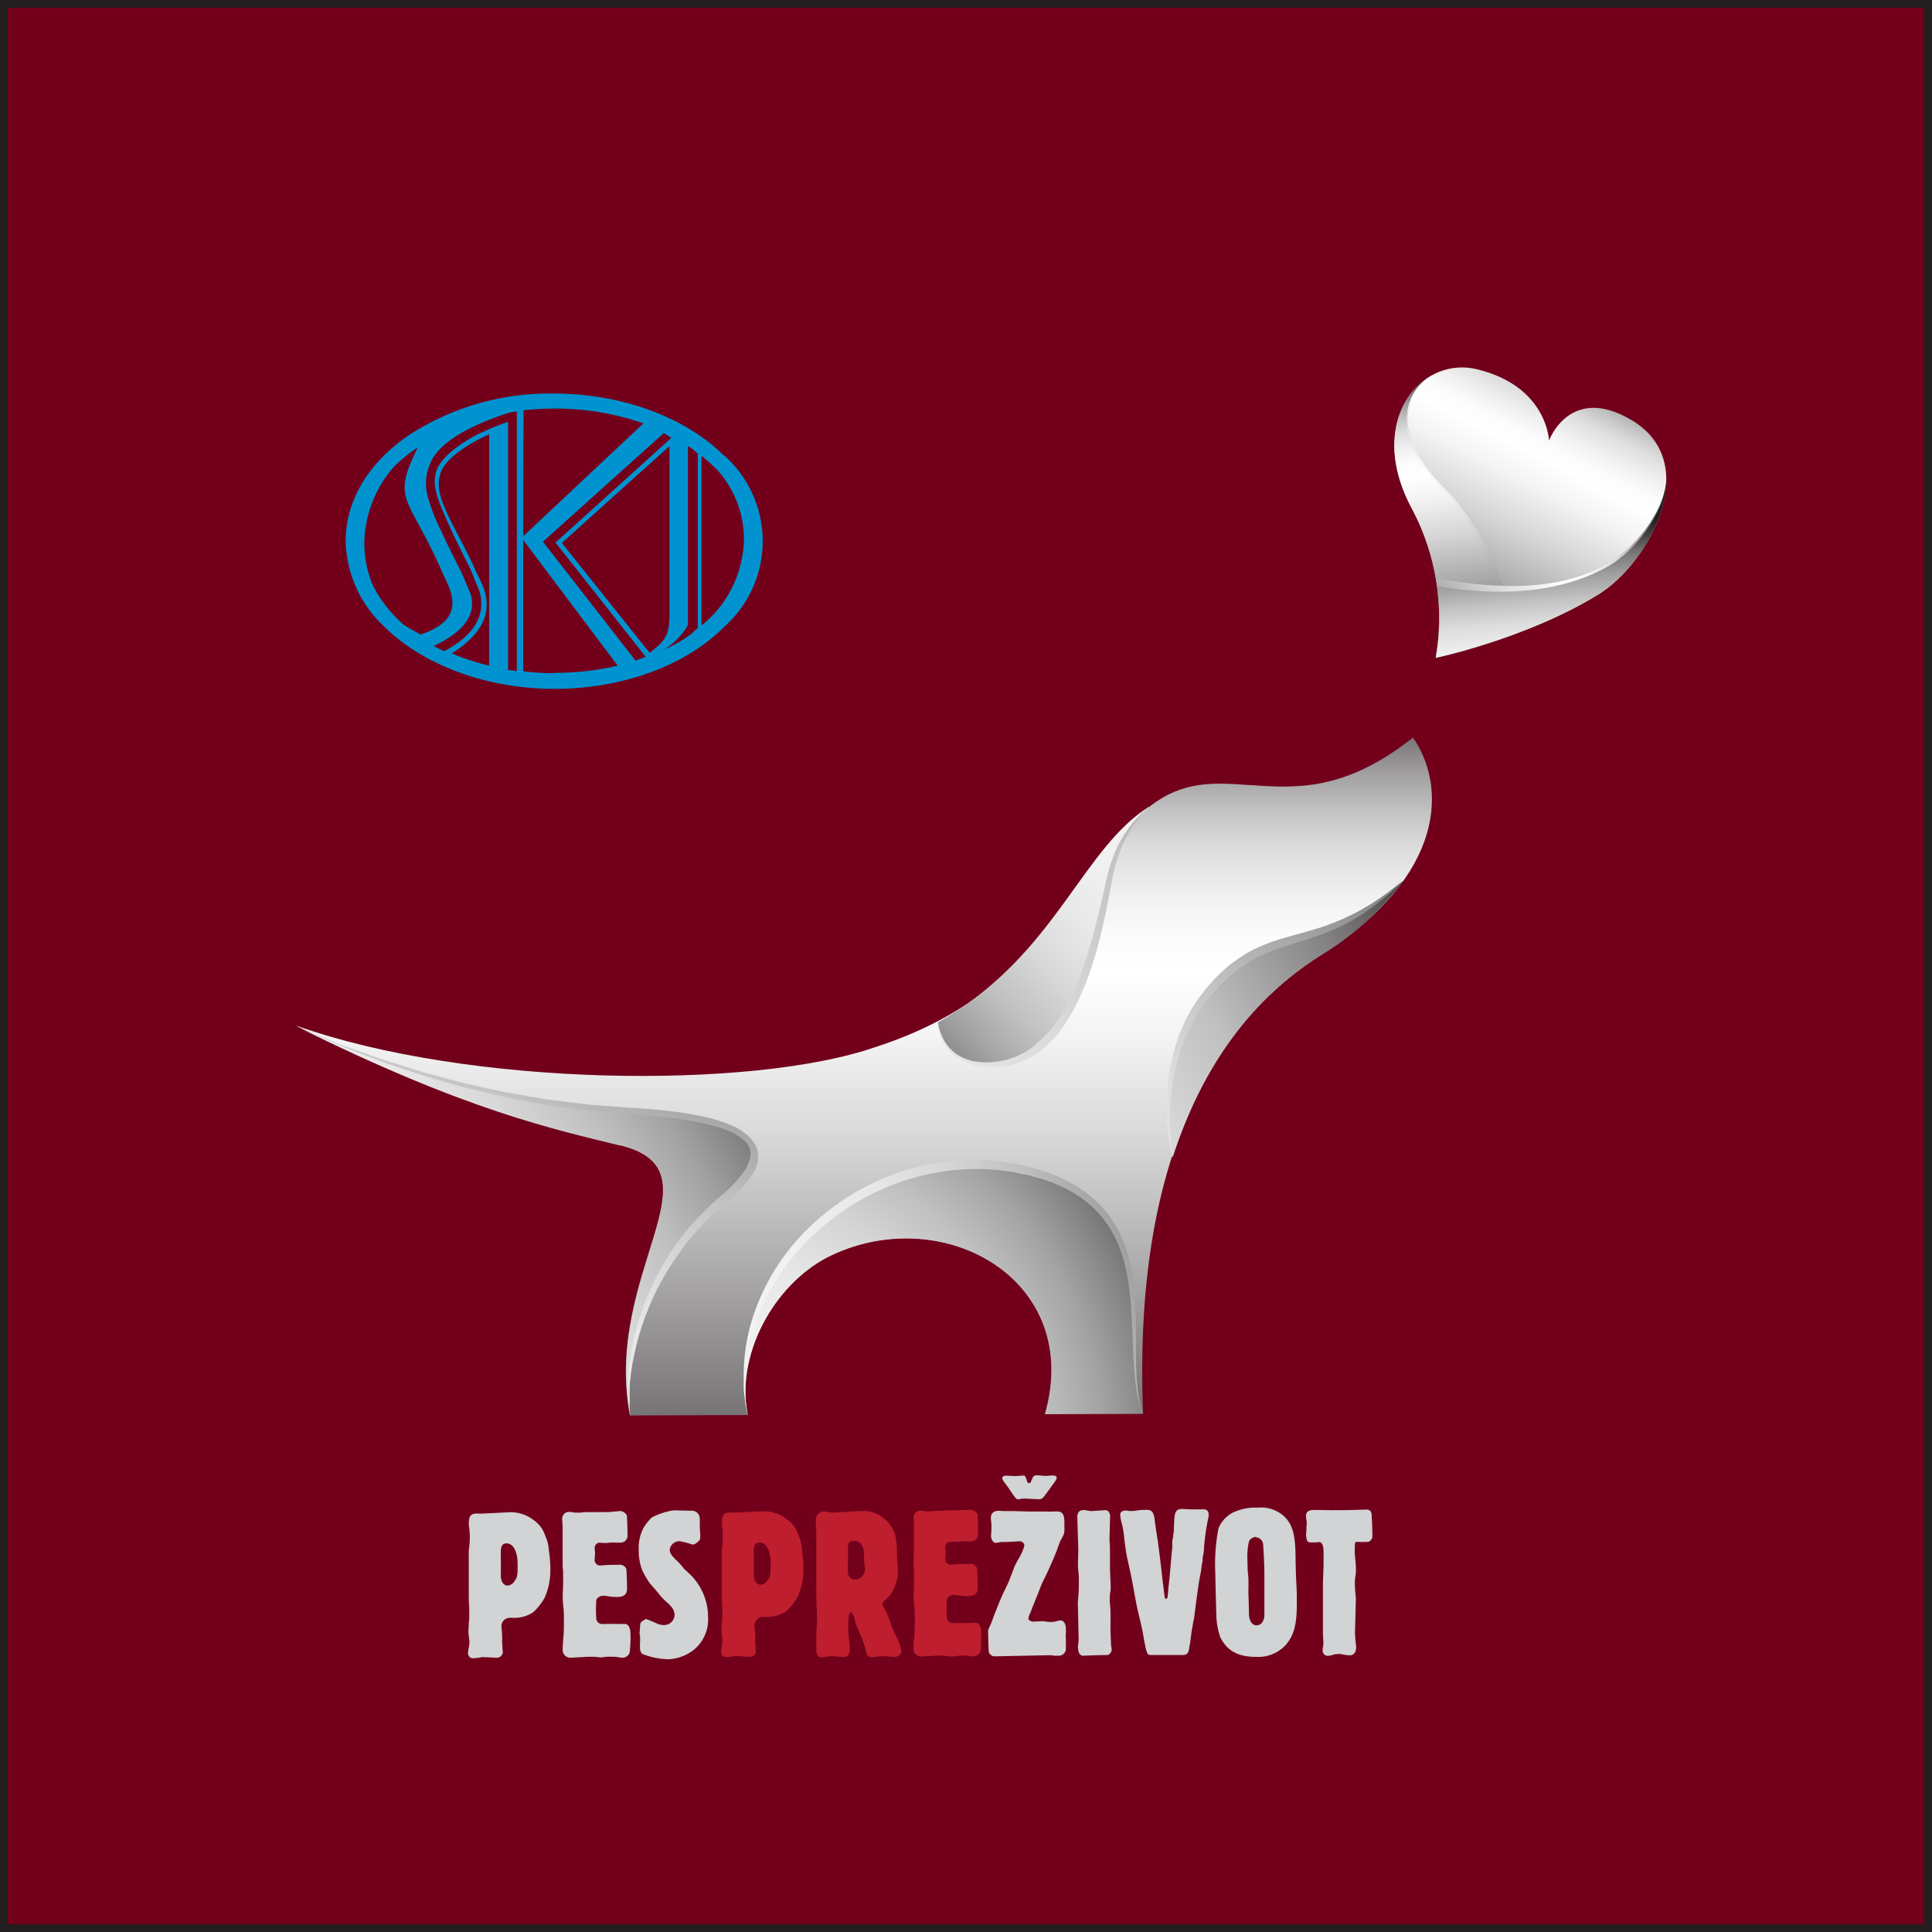 <svg xmlns="http://www.w3.org/2000/svg" xmlns:xlink="http://www.w3.org/1999/xlink" viewBox="0 0 250.12 250.12"><rect x="0" y="0" width="250.12" height="250.12" fill="#333333" stroke="none"/><defs><clipPath id="c" transform="translate(-165.26 -206.24)"><path transform="rotate(-.2 297.378 321.376)" fill="none" d="M156.3 182.71h275.92v275.92H156.3z"></path></clipPath><clipPath id="d" transform="translate(-165.26 -206.24)"><path d="M348.11 272.2a30 30 0 013 19.21s11.75-2.48 21.05-8.2c6.64-4.09 13.62-17.06 4.35-22.57-8-4.77-10.71 2.63-10.71 2.63s-.23-7-9.27-9.21a8.26 8.26 0 00-2-.25c-6.59 0-12 8.11-6.43 18.39" fill="none"></path></clipPath><clipPath id="e" transform="translate(-165.26 -206.24)"><path d="M348.11 272.2a30 30 0 013 19.21 78.47 78.47 0 009.47-2.79c-.68-4.55-2.71-13.27-8.69-19.21-6.15-6.11-5.27-11.77-1.78-14.27-4.15 2.7-6.27 9.25-2 17.06" fill="none"></path></clipPath><clipPath id="g" transform="translate(-165.26 -206.24)"><path d="M351.91 269.41c6 5.94 8 14.66 8.69 19.21l.86-.31c-.71-4.59-3.44-13.15-9.36-19-6.11-6.07-5.46-11.57-2-14.09-3.44 2.52-4.27 8.15 1.84 14.22m-1.84-14.22" fill="none"></path></clipPath><clipPath id="i" transform="translate(-165.26 -206.24)"><path d="M327.17 307.89c-4.59-.33-8.69-.67-13.08 2.77-9.39 7.34-12.92 23.86-35.45 31.12-15.88 5.54-52.64 5.22-75.09-2.78 22.21 11.07 33.77 13.44 42 15.49 13.45 3.33-2.25 16.44 1.25 35l15.2-.06c-1.5-8.58 4.06-17.52 11-20.74 14.57-6.8 32.49 3.3 27.54 20.61l12.7-.05c-1.21-30.42 7.53-49.55 22.94-59.31 16.61-10.52 16.22-22.19 12-28.21-8.8 7-15.3 6.56-21.05 6.14" fill="none"></path></clipPath><clipPath id="k" transform="translate(-165.26 -206.24)"><path d="M262 389.45c-1.5-8.58 4.06-17.52 11-20.74 14.57-6.8 32.49 3.3 27.54 20.61l12.7-.05c-3.38-9.55 4.67-27.87-16.55-31.79a31.29 31.29 0 00-5.64-.51c-17.89.06-32.09 16.13-29 32.48" fill="none"></path></clipPath><clipPath id="m" transform="translate(-165.26 -206.24)"><path d="M245.59 354.52c13.45 3.33-2.25 16.44 1.25 35-1-7.53 2.12-19.81 12.08-28 10.35-8.53-1-10.84-12.43-11.46a121.63 121.63 0 01-42.94-11c22.21 11.07 33.77 13.44 42 15.49" fill="none"></path></clipPath><clipPath id="o" transform="translate(-165.26 -206.24)"><path d="M313.34 311.13c-.26.18-.52.36-.78.57-7.84 6.13-11.55 18.83-25.89 26.9.35 3.2 2.63 5.57 6.66 5.56 10.78 0 13.94-15.87 15.52-23.92a16.69 16.69 0 015.24-9.58c-.25.14-.5.3-.75.47" fill="none"></path></clipPath><clipPath id="q" transform="translate(-165.26 -206.24)"><path d="M323 333.23c-6.86 7-7.07 16.47-5.93 22.87 3.95-12.23 10.56-20.72 19.11-26.14a37.48 37.48 0 0010.82-9.74c-10.82 9.74-16.53 5.42-24 13" fill="none"></path></clipPath><clipPath id="s" transform="translate(-165.26 -206.24)"><path d="M289.76 356.47c-.84 0-1.64.14-2.45.22-.41.05-.8.13-1.2.19s-.8.12-1.18.23a31 31 0 00-15 8.12 28.33 28.33 0 00-7.16 11.38 25.11 25.11 0 00-1.1 5.15 22.07 22.07 0 00-.13 2.21v1.89c0 .57.1 1.08.15 1.53a11.06 11.06 0 00.17 1.13l.17.93s0-.32-.11-.92c0-.3-.09-.68-.11-1.11s-.08-.95-.06-1.5a16.59 16.59 0 010-1.84c0-.68.13-1.39.24-2.15a28.09 28.09 0 011.3-5 26.89 26.89 0 012.79-5.5 31.12 31.12 0 014.59-5.41 32.44 32.44 0 016.48-4.69 31.42 31.42 0 018.26-3.08 29.34 29.34 0 019.48-.49l1.24.18c.2 0 .43.06.6.1l.61.13 1.21.25 1.19.33a18.93 18.93 0 014.53 1.94 13.78 13.78 0 013.63 3.1 14.19 14.19 0 012.25 3.86 19.89 19.89 0 011.07 3.89 34 34 0 01.44 3.57c.17 2.23.21 4.23.29 6s.19 3.21.35 4.43a19.12 19.12 0 00.57 2.77l.32.95s-.09-.33-.27-.95a21.68 21.68 0 01-.43-2.76c-.11-1.2-.16-2.68-.16-4.39s0-3.73-.08-6a35.33 35.33 0 00-.36-3.63 19.71 19.71 0 00-1-4.05 14.69 14.69 0 00-6.24-7.66 20.59 20.59 0 00-4.81-2.13l-1.26-.36-1.26-.29-.63-.14-.65-.1-1.25-.19a33.58 33.58 0 00-3.73-.21h-1.33" fill="none"></path></clipPath><clipPath id="u" transform="translate(-165.26 -206.24)"><path d="M205 339.69c1 .43 2.37 1.08 4.15 1.85l2.91 1.14 1.64.63.86.34.89.3 3.78 1.28 1 .33 1 .28 2.09.6 2.17.61 2.21.53 2.29.54 1.16.26 1.16.22 2.36.44c.79.15 1.61.32 2.4.42 1.6.22 3.23.45 4.87.64l4.91.4c1.63.1 3.29.23 5 .43a43.43 43.43 0 015.13.89 17.86 17.86 0 012.57.83 6.48 6.48 0 012.24 1.41 2.25 2.25 0 01.6 2 4.91 4.91 0 01-.81 1.84 15.31 15.31 0 01-2.68 2.89 38.59 38.59 0 00-5.3 5.42A35.78 35.78 0 00250 372a37.43 37.43 0 00-2.16 5.51 30.49 30.49 0 00-1 4.83c0 .37-.1.72-.13 1.06s-.05.68-.08 1c-.06.62 0 1.22 0 1.75v1.42c0 .42.06.77.1 1.06.07.58.11.89.11.89l-.06-.87a8.13 8.13 0 010-1v-1.4c0-.51 0-1.1.12-1.72 0-.31.08-.63.12-1s.11-.67.17-1a34.61 34.61 0 011.2-4.7 36 36 0 012.3-5.37 39.29 39.29 0 013.69-5.59 37.18 37.18 0 015.29-5.28 15.73 15.73 0 002.8-3 5.35 5.35 0 00.91-2q0-.32.06-.66a3.57 3.57 0 00-.11-.76 3.83 3.83 0 00-.89-1.57 8 8 0 00-2.8-1.8 19.76 19.76 0 00-2.75-.87 43 43 0 00-5.27-.89c-1.71-.19-3.39-.32-5-.4l-4.89-.37c-1.63-.17-3.25-.42-4.82-.59-.78-.08-1.59-.24-2.37-.37l-2.34-.4-1.15-.19c-.38-.07-.77-.17-1.15-.25l-2.26-.49-2.2-.49-2.15-.57-2.07-.55-1-.27-1-.31-3.75-1.17-.88-.27-.85-.31-1.63-.59-2.89-1-5.67-2.45 1.49.66" fill="none"></path></clipPath><clipPath id="v" transform="translate(-165.26 -206.24)"><path d="M313.63 311l-.55.47-.68.71a15.8 15.8 0 00-1.64 2.17c-.28.45-.55 1-.84 1.5a19.46 19.46 0 00-.73 1.81c-.11.33-.24.67-.33 1s-.18.69-.27 1.05c-.19.74-.33 1.47-.5 2.23-.33 1.5-.7 3.05-1.11 4.61s-.87 3.09-1.39 4.61a36.69 36.69 0 01-1.77 4.31 16.74 16.74 0 01-5.07 6.47 9.89 9.89 0 01-3.25 1.51 10.57 10.57 0 01-3.33.29 6.34 6.34 0 01-2.93-.94 5.42 5.42 0 01-1.82-2 7.39 7.39 0 01-.63-1.67l-.12-.61s0 .21.07.61a6.72 6.72 0 00.52 1.73 5.86 5.86 0 001.85 2.23 6.19 6.19 0 001.48.8 7.09 7.09 0 001.66.42 10.65 10.65 0 003.55-.11 10.18 10.18 0 003.51-1.45 13 13 0 003-2.8 22.68 22.68 0 002.37-3.81 37 37 0 001.81-4.43c.52-1.54.95-3.13 1.34-4.71s.71-3.18 1-4.71c.15-.76.28-1.55.42-2.24.08-.36.15-.72.23-1.08s.18-.65.27-1c.16-.65.43-1.22.62-1.8s.47-1.08.72-1.55a17.62 17.62 0 011.45-2.3c.24-.29.44-.55.62-.78l.5-.53c.27-.3.42-.45.42-.45l-.46.38" fill="none"></path></clipPath><clipPath id="x" transform="translate(-165.26 -206.24)"><path d="M345.08 321.69c-.61.45-1.36.95-2.22 1.52l-1.41.83c-.49.28-1 .53-1.58.81a30 30 0 01-3.64 1.46c-1.31.42-2.72.78-4.17 1.2a24.35 24.35 0 00-4.4 1.6c-.35.19-.72.35-1.06.57l-1 .65c-.34.22-.65.49-1 .73a8.93 8.93 0 00-.94.79l-.9.85c-.31.31-.55.6-.82.91a22.44 22.44 0 00-1.53 1.91c-.24.33-.44.69-.66 1a10.77 10.77 0 00-.6 1l-.55 1.07c-.15.36-.3.73-.46 1.08l-.22.54-.19.55c-.12.36-.25.72-.36 1.08-.18.73-.39 1.43-.51 2.14a27 27 0 00-.49 4 30.44 30.44 0 000 3.36c.06 1 .17 1.84.27 2.54s.21 1.24.28 1.6l.12.57s0-.2-.07-.57c0-.18 0-.41-.07-.67s-.05-.58-.08-.92c-.06-.7-.11-1.54-.11-2.51s.05-2.07.15-3.26a29.85 29.85 0 01.64-3.82c.14-.68.37-1.35.57-2 .12-.34.25-.68.38-1l.19-.52.23-.51a22.78 22.78 0 012.25-4 22.38 22.38 0 011.47-1.81c.27-.28.55-.61.81-.87l.86-.79a8 8 0 01.9-.76c.31-.23.61-.49.93-.7l1-.63c.32-.21.67-.36 1-.55a27.36 27.36 0 014.23-1.64c1.43-.43 2.83-.87 4.14-1.35.66-.26 1.3-.51 1.91-.79s1.19-.56 1.73-.89 1.08-.6 1.56-.93l1.37-.95c.84-.65 1.57-1.23 2.15-1.73 1.15-1.05 1.8-1.67 1.8-1.67s-.71.52-1.92 1.47" fill="none"></path></clipPath><clipPath id="z" transform="translate(-165.26 -206.24)"><path d="M373.53 279.51c-7.54 4.36-16.88 3.6-22.22 2.62a29 29 0 01-.18 9.28s11.75-2.48 21.05-8.2c4.38-2.7 8.9-9.26 8.82-15-.27 4.67-4.28 9.46-7.47 11.3" fill="none"></path></clipPath><clipPath id="B" transform="translate(-165.26 -206.24)"><path d="M373.46 279.2c-7.34 4.24-16.88 2.87-22.31 1.89.06.35.11.7.16 1 5.34 1 14.68 1.74 22.22-2.62 3.19-1.84 7.2-6.63 7.47-11.3-.27 4.67-4.35 9.15-7.54 11" fill="none"></path></clipPath><clipPath id="D" transform="translate(-165.26 -206.24)"><path fill="none" d="M210.01 257.19h53.98v38.23h-53.98z"></path></clipPath><linearGradient id="a" x1="5.96" y1="2.37" x2="6.45" y2="2.37" gradientTransform="matrix(-106.45 0 0 106.45 1021.41 19.97)" gradientUnits="userSpaceOnUse"><stop offset="0" stop-color="#231f20"></stop><stop offset=".03" stop-color="#464344"></stop><stop offset=".06" stop-color="#777475"></stop><stop offset=".1" stop-color="#a19f9f"></stop><stop offset=".14" stop-color="#c3c2c2"></stop><stop offset=".18" stop-color="#ddd"></stop><stop offset=".23" stop-color="#f0f0f0"></stop><stop offset=".27" stop-color="#fbfbfb"></stop><stop offset=".31" stop-color="#fff"></stop><stop offset=".38" stop-color="#f4f4f4"></stop><stop offset=".5" stop-color="#d6d5d5"></stop><stop offset=".65" stop-color="#a6a4a4"></stop><stop offset=".84" stop-color="#636161"></stop><stop offset="1" stop-color="#231f20"></stop></linearGradient><linearGradient id="f" x1="7.41" y1="-1.44" x2="7.9" y2="-1.44" gradientTransform="matrix(0 89.64 89.64 0 481.3 -410.52)" xlink:href="#a"></linearGradient><linearGradient id="h" x1="5.41" y1="-4.14" x2="5.89" y2="-4.14" gradientTransform="matrix(0 99.28 99.28 0 764.6 -285.06)" xlink:href="#a"></linearGradient><linearGradient id="j" x1="2.48" y1=".12" x2="2.96" y2=".12" gradientTransform="matrix(0 255.56 255.56 0 248.25 -340.22)" xlink:href="#a"></linearGradient><linearGradient id="n" x1="-1.24" y1="-3.52" x2="-.75" y2="-3.52" gradientTransform="matrix(150.68 0 0 -150.68 391.68 -165.86)" gradientUnits="userSpaceOnUse"><stop offset="0" stop-color="#f3f3f4"></stop><stop offset=".01" stop-color="#f3f3f4"></stop><stop offset=".2" stop-color="#f0f0f1"></stop><stop offset=".34" stop-color="#e7e7e8"></stop><stop offset=".46" stop-color="#d7d6d7"></stop><stop offset=".58" stop-color="#c1c0c1"></stop><stop offset=".69" stop-color="#a4a3a4"></stop><stop offset=".79" stop-color="#817f80"></stop><stop offset=".9" stop-color="#575455"></stop><stop offset=".99" stop-color="#282425"></stop><stop offset="1" stop-color="#231f20"></stop></linearGradient><linearGradient id="p" x1="2.18" y1="2.15" x2="2.67" y2="2.15" gradientTransform="matrix(-199.04 0 0 199.04 757.53 -100.38)" gradientUnits="userSpaceOnUse"><stop offset="0" stop-color="#f3f3f4"></stop><stop offset=".01" stop-color="#f3f3f4"></stop><stop offset=".12" stop-color="#f0f0f1"></stop><stop offset=".2" stop-color="#e7e7e8"></stop><stop offset=".27" stop-color="#d7d6d7"></stop><stop offset=".34" stop-color="#c1c0c1"></stop><stop offset=".4" stop-color="#a4a3a4"></stop><stop offset=".46" stop-color="#817f80"></stop><stop offset=".52" stop-color="#575455"></stop><stop offset=".57" stop-color="#282425"></stop><stop offset=".58" stop-color="#231f20"></stop><stop offset="1" stop-color="#231f20"></stop></linearGradient><linearGradient id="r" x1="-.78" y1="-1.62" x2="-.3" y2="-1.62" gradientTransform="matrix(301.98 0 0 -301.98 482.08 -149.83)" gradientUnits="userSpaceOnUse"><stop offset="0" stop-color="#f3f3f4"></stop><stop offset=".17" stop-color="#f3f3f4"></stop><stop offset=".29" stop-color="#f0f0f1"></stop><stop offset=".38" stop-color="#e7e7e8"></stop><stop offset=".45" stop-color="#d7d6d7"></stop><stop offset=".53" stop-color="#c1c0c1"></stop><stop offset=".59" stop-color="#a4a3a4"></stop><stop offset=".66" stop-color="#817f80"></stop><stop offset=".72" stop-color="#575455"></stop><stop offset=".78" stop-color="#282425"></stop><stop offset=".79" stop-color="#231f20"></stop><stop offset="1" stop-color="#231f20"></stop></linearGradient><linearGradient id="t" x1="-.72" y1="-2.48" x2="-.23" y2="-2.48" gradientTransform="matrix(205.58 0 0 -205.58 404.39 -137.37)" gradientUnits="userSpaceOnUse"><stop offset="0" stop-color="#f3f3f4"></stop><stop offset=".01" stop-color="#f3f3f4"></stop><stop offset=".16" stop-color="#f0f0f1"></stop><stop offset=".27" stop-color="#e7e7e8"></stop><stop offset=".37" stop-color="#d7d6d7"></stop><stop offset=".46" stop-color="#c1c0c1"></stop><stop offset=".54" stop-color="#a4a3a4"></stop><stop offset=".62" stop-color="#817f80"></stop><stop offset=".7" stop-color="#575455"></stop><stop offset=".78" stop-color="#282425"></stop><stop offset=".78" stop-color="#231f20"></stop><stop offset="1" stop-color="#231f20"></stop></linearGradient><linearGradient id="b" x1="-2.91" y1="-2.15" x2="-2.42" y2="-2.15" gradientTransform="matrix(153.03 0 0 -153.03 658.07 34.53)" gradientUnits="userSpaceOnUse"><stop offset="0" stop-color="#ededee"></stop><stop offset=".07" stop-color="#ededee"></stop><stop offset=".18" stop-color="#e8e8e9"></stop><stop offset=".31" stop-color="#dbdadb"></stop><stop offset=".45" stop-color="#c4c3c4"></stop><stop offset=".59" stop-color="#a5a3a4"></stop><stop offset=".74" stop-color="#7c7a7b"></stop><stop offset=".89" stop-color="#4b4849"></stop><stop offset="1" stop-color="#231f20"></stop></linearGradient><linearGradient id="w" x1="-1.17" y1="-1.66" x2="-.68" y2="-1.66" gradientTransform="matrix(275.83 0 0 -275.83 573.6 -130.38)" xlink:href="#b"></linearGradient><linearGradient id="y" x1="-2.75" y1="-1.61" x2="-2.27" y2="-1.61" gradientTransform="matrix(173.83 0 0 -173.83 771.21 59.1)" xlink:href="#b"></linearGradient><linearGradient id="A" x1="4.61" y1="-.83" x2="5.09" y2="-.83" gradientTransform="matrix(0 140.23 140.23 0 482.41 -371.88)" xlink:href="#a"></linearGradient><linearGradient id="C" x1="4.4" y1="5.1" x2="4.88" y2="5.1" gradientTransform="matrix(-98.18 0 0 98.18 811.72 -225.03)" xlink:href="#a"></linearGradient><radialGradient id="l" cx=".23" cy="-3.23" r=".44" gradientTransform="matrix(174.93 0 0 -174.93 220.76 -171.4)" gradientUnits="userSpaceOnUse"><stop offset="0" stop-color="#f3f3f4"></stop><stop offset=".01" stop-color="#f3f3f4"></stop><stop offset=".18" stop-color="#f0f0f1"></stop><stop offset=".3" stop-color="#e7e7e8"></stop><stop offset=".41" stop-color="#d7d6d7"></stop><stop offset=".51" stop-color="#c1c0c1"></stop><stop offset=".61" stop-color="#a4a3a4"></stop><stop offset=".7" stop-color="#817f80"></stop><stop offset=".79" stop-color="#575455"></stop><stop offset=".87" stop-color="#282425"></stop><stop offset=".88" stop-color="#231f20"></stop><stop offset="1" stop-color="#231f20"></stop></radialGradient></defs><path fill="#72001b" stroke="#231f20" stroke-miterlimit="10" d="M.5.5h249.12v249.12H.5z"></path><g clip-path="url(#c)"><g clip-path="url(#c)"><path d="M170.13 195.48c-.73 0-1.06.26-1.06.82a4.35 4.35 0 00.06.5 2.29 2.29 0 01.05.36l-.05.61c0 .34 0 .59-.05.76a2.7 2.7 0 00.17 1 .82.82 0 00.47.16 2.39 2.39 0 01.42 0c.2 0 .37 0 .53-.06.48 0 .67.34.68 1.31v1.68l-.08 2.25v6.52l.06 1.4a4.4 4.4 0 01-.05.44 2.3 2.3 0 00-.05.48.69.69 0 00.64.66 2.7 2.7 0 00.64-.11 1.78 1.78 0 01.61-.12 2.92 2.92 0 01.48 0 6.31 6.31 0 001.14.16c.5 0 .83-.39.83-1a6.53 6.53 0 00-.09-.86c0-.34-.06-.67-.06-1l.1-4a7.45 7.45 0 000-.75 15.76 15.76 0 01-.12-1.62c0-.17 0-.59.08-1.06s.06-.78.06-1a11.43 11.43 0 00-.09-1.17c0-.34-.06-.56-.06-.64 0-1.43 0-1.59.25-1.59a14.77 14.77 0 001.5 0 .75.75 0 00.53-.73c0-1-.07-2.78-.13-3a.55.55 0 00-.53-.44.91.91 0 00-.25 0l-2.87.07a2.15 2.15 0 01-.33 0h-.5a2.9 2.9 0 00-.45 0 4.84 4.84 0 01-.53 0zm-7.52 3.54a1 1 0 01.9.83c.05.25.18 2.76.18 3.88V209c0 .86-.41 1.42-1 1.42s-1-.58-1-1.56c0-.8-.06-2.26-.06-2.45a7.48 7.48 0 010-.81v-.86c0-.08 0-.48-.06-1s-.06-1.12-.07-1.62a9.18 9.18 0 01.19-2.56 1.07 1.07 0 01.89-.59m.21-3.79a6.88 6.88 0 00-3.05.58 4 4 0 00-2 2.12 24.5 24.5 0 00-.4 5.91c0 .78.1 4.27.13 5.38a9.4 9.4 0 00.51 2.79c.87 1.75 2.32 2.55 4.61 2.54a4.81 4.81 0 003.84-1.52c1.08-1.22 1.47-2.67 1.46-5.41 0-.44 0-1.72-.07-2.7a92.4 92.4 0 01-.09-2.82c0-3.37-.38-4.62-1.44-5.7a4.42 4.42 0 00-3.52-1.16m-11 4.27v.5c0 .06 0 .48-.08 1.09-.27 3.18-.3 3.46-.43 4.52 0 .42-.09.81-.08.92 0 .33-.09.5-.23.5s-.16-.17-.19-.44c-.09-.62-.23-1.79-.43-3.54s-.38-3-.43-3.48c-.17-1-.32-2-.43-2.87s-.37-1.2-1-1.19c-.28 0-.67 0-1.12.05a3.52 3.52 0 01-.72.09 2.12 2.12 0 01-.45 0 2.28 2.28 0 00-.47-.05c-.42 0-.69.22-.69.53a5 5 0 00.22 1.17 12.76 12.76 0 01.26 1.42 31.32 31.32 0 00.45 3.12l.34 1.53.15.7c.17.86.22 1.14.56 3 .23 1.22.32 1.58.57 2.61.2.84.4 1.76.4 1.84.45 2.62.54 2.78 1 2.78H153.03c.62 0 .81-.17.92-.86l.14-.81.16-1.23c0-.11.08-.45.16-.95s.14-.72.19-1c.3-2.42.6-4.6.71-5.1.14-.7.22-1.14.22-1.25.05-.37.08-.59.08-.65l.08-.28v-.25c0-.22.05-.42.08-.61a4.45 4.45 0 00.11-1 32.21 32.21 0 01.46-3.34 5.41 5.41 0 00.14-.81c0-.45-.23-.72-.62-.72h-.64a2 2 0 01-.42 0 6.82 6.82 0 01-.72 0c-.39 0-.78-.05-1-.05-.78 0-1 .31-1.06 1.48l-.05 1a3.74 3.74 0 01-.08.87c0 .25-.05.39-.05.42zm-10.55-3.83l-.5-.08a2.63 2.63 0 00-.42-.06c-.56 0-.83.31-.83.92l.13 4.35-.05 1.81c0 .06 0 .36.06.87s.06.89.06 1.31 0 1-.05 1.67-.08 1-.08 1.09l.1 4.68c0 .14 0 .33-.06.7s0 .41 0 .55c0 .51.25.89.61.92 1.12-.06 2.18-.09 3.18-.1.22 0 .55-.38.55-.66a5.64 5.64 0 00-.08-.62c0-.14-.06-1.28-.07-1.95a5.56 5.56 0 010-.58v-1.34c0-.34 0-.89-.09-1.62a5 5 0 010-.61c0-.17 0-.42.06-.73s.05-.75.05-.86l-.09-2.12v-2.45c0-.28 0-.62-.06-1.2v-.45l.07-2.56a1.06 1.06 0 000-.28c0-.36-.28-.75-.59-.72zm-9.17-1.56a3.05 3.05 0 01.69-.06l1.62.08c.5 0 .56 0 1.11-.76 1.33-1.81 1.33-1.81 1.33-2s-.16-.31-.47-.31h-.22l-.67.06-1.06-.08h-.17a.49.49 0 00-.53.34c-.28.64-.27.67-.47.67a.26.26 0 01-.22-.17c-.26-.81-.26-.81-.62-.81l-.92.07-1.2-.06c-.27 0-.5.12-.5.31s.12.34.42.75a10.81 10.81 0 01.65.92c.75 1.08.75 1.08 1.06 1.08zm-2.76 1.52c-.61 0-1 .31-1 .84a1.87 1.87 0 000 .36 5.92 5.92 0 01.06.67 3.79 3.79 0 010 .53c0 .36-.05.64-.05.83 0 .48.28.92.59.92a.18.18 0 00.08 0l.67-.11h.22a.69.69 0 00.23 0c.39 0 1.47-.06 1.89-.09a.6.6 0 01.64.58 6.82 6.82 0 01-.8 1.76 12.18 12.18 0 00-.55 1.09l-.25.7a9.13 9.13 0 00-.33.86c-.22.51-.28.65-.8 1.71-.22.47-.36.81-.42.95l-.22.53c-.39 1-.61 1.53-.69 1.78s-.25.67-.28.73c-.36.78-.36.78-.36 1 0 .47.07 2.65.1 2.67a.81.81 0 00.84.53l6.88-.14a3.17 3.17 0 01.73.06h.58a.91.91 0 00.94-1 5.69 5.69 0 000-.64v-.56a6 6 0 010-.7 3.63 3.63 0 000-.5c0-.75-.26-1.17-.73-1.17a1.23 1.23 0 00-.39.09 2.69 2.69 0 01-.81.11 4.51 4.51 0 01-.7-.05l-.33-.05-1.28.06c-.23 0-.62-.22-.62-.34a.86.86 0 00.05-.28c0-.06.09-.25.2-.5s.19-.48.27-.7.28-.67.42-1.06c.25-.59.52-1.29.83-2.09a46.45 46.45 0 001.93-4.28c.22-.64.39-1.09.44-1.2.48-.84.53-1 .53-1.39a1.13 1.13 0 000-.25v-.73c0-1.06-.26-1.44-.93-1.44a1.87 1.87 0 00-.36 0 11.25 11.25 0 01-1.17 0h-2.17l-1.84-.05h-1.34z" fill="#d1d3d4"></path><path d="M121.74 195.6c-.45 0-.84 0-1 .06a4.26 4.26 0 01-.53 0 1.72 1.72 0 01-.36 0 3.64 3.64 0 00-.59-.08.89.89 0 00-1 .92l.06 1v2.59l-.05 2.38c0 .05 0 .3.06.69V204.8c0 .79-.05 1.29-.05 1.59s0 .81.09 1.59.06 1.48.06 2.18a16.45 16.45 0 01-.08 1.75c-.05.62-.08 1.12-.08 1.43a1 1 0 001.09 1.11l1-.06c.44 0 .78-.06 1.11-.06s.62 0 .92.05l.81.08a4.92 4.92 0 00.73-.09c.3 0 .52-.05.72-.05a5.31 5.31 0 01.84.07 2.84 2.84 0 00.44.06 1 1 0 001-.67 20.27 20.27 0 00.1-2.46c0-.75-.31-1.27-.76-1.24l-1 .05h-.28a2.37 2.37 0 00-.47 0 3.09 3.09 0 00-.5 0 5 5 0 01-.62 0 .77.77 0 01-.81-.61 20.82 20.82 0 010-2.51 1 1 0 01.89-.53 4 4 0 01.7.08 8.23 8.23 0 001.09.08c.86 0 1.28-.31 1.3-1 0-.89-.06-2.56-.09-2.65a.91.91 0 00-.92-.52c-.53 0-1.59 0-2.4.09a.7.7 0 01-.78-.72l.05-.87-.06-.69a.73.73 0 01.53-.67h.95l.56-.06a1.23 1.23 0 01.33 0 2.91 2.91 0 01.5 0 3.21 3.21 0 00.39 0 .89.89 0 001-.86c0-1.17-.06-2.62-.09-2.68a1.09 1.09 0 00-.87-.55l-1.53.06h-.64a1.46 1.46 0 00-.36 0 2.4 2.4 0 00-.39 0zm-12 7.3c0-.25.05-.86.05-1.25a7.5 7.5 0 000-.86 5.23 5.23 0 010-.61c0-.48.25-.7.78-.7.81 0 1.28.66 1.29 1.8v.83l.12.92a1.39 1.39 0 01-1.2 1.47.94.94 0 01-1-1.05zm-4.06 8.67v2.09c0 .56.25.89.67.89h.34a5.33 5.33 0 011.14-.15l1.11.11a1.06 1.06 0 00.28 0c.5 0 .81-.37.8-.95a13.31 13.31 0 00-.14-1.59c0-.36-.06-.56-.06-.69 0-1.93.08-2.52.3-2.52s.36.34.45.59a7.61 7.61 0 00.5 1.58 12.89 12.89 0 011.07 3c.09.41.28.61.67.61h.23a6.58 6.58 0 011.31-.12 9.64 9.64 0 011.08.08 1.63 1.63 0 00.37 0 .89.89 0 00.91-.73 7.51 7.51 0 00-.76-2.09c-.14-.3-.28-.58-.42-.86 0 0-.22-.64-.53-1.5a5.49 5.49 0 00-.65-1.31.84.84 0 01-.14-.33.71.71 0 01.22-.37c.78-.72.78-.72 1-1.11a5.84 5.84 0 00.83-2.6c-.09-1.28-.12-2.06-.15-2.37a9.71 9.71 0 00-.23-2.54 4.42 4.42 0 00-3.64-3.07c-1.16 0-1.92.06-4.34.21l-.61-.06a2.85 2.85 0 00-.48-.08 1.07 1.07 0 00-1.19 1.23v.56a8.87 8.87 0 01.06.89v8.39l.1 3zm-7.32-11.88c.84 0 1.4 1.06 1.41 2.65s-.05 1.75-.41 2.25a1.17 1.17 0 01-.9.57c-.5 0-.86-.53-.87-1.28v-1.09-.7a4.24 4.24 0 000-.5v-.81c0-.78.22-1.09.78-1.09m-1.29 14.8a.77.77 0 00.78-.67c-.05-.67-.09-1.14-.09-1.45 0-.47 0-1.08-.09-1.86a1.1 1.1 0 011.12-1.18 1.24 1.24 0 01.3 0 3 3 0 00.45 0 4.48 4.48 0 002.28-.76 7.87 7.87 0 001.44-1.85 8.7 8.7 0 00.74-3.59 16.71 16.71 0 00-.2-2.6 4.92 4.92 0 00-.48-1.86 3.78 3.78 0 00-1.48-2 4.83 4.83 0 00-3.36-1c-.19 0-2.22.09-3.25.15a5.08 5.08 0 01-.51 0 1.67 1.67 0 00-.33 0c-.67 0-.94.36-.94 1.2a1.87 1.87 0 000 .36 10.14 10.14 0 01.11 1.45c0 .25 0 .7-.07 1.33s-.06 1.09-.05 1.37V206.41c0 .36 0 .78.06 1.56v1c0 .19 0 .64-.05 1 0 .53-.05.89-.05 1a9.5 9.5 0 00.11 1.2v.44a3.44 3.44 0 01-.06.53 3.88 3.88 0 00-.11.78.65.65 0 00.73.61 5.09 5.09 0 00.64-.06l.44-.08z" fill="#be1e2d"></path><path d="M87.19 195.53a9.47 9.47 0 00-2.81.92 7.38 7.38 0 00-1 1.23 5.46 5.46 0 00-.69 2.87 7.3 7.3 0 00.4 2.6 9.56 9.56 0 001.09 1.89l.93 1.06a8.36 8.36 0 001.22 1.33c.76.66 1 1.14 1 1.64a1.35 1.35 0 01-1.36 1.31 2.36 2.36 0 01-.78-.13 16.52 16.52 0 00-1.53-.64c-.06 0-.06 0-.31.14s-.44.28-.47.56l-.08 1.17s0 .14.06.34a2.43 2.43 0 010 .44 2.77 2.77 0 010 .45 2.51 2.51 0 000 .53 1.22 1.22 0 00.25.86 9.55 9.55 0 003.43.71 5.74 5.74 0 003.34-1.27 5.06 5.06 0 001.79-4.12 7.77 7.77 0 00-2.27-5.54l-.84-.78a8.9 8.9 0 00-1.12-1.23c-.53-.52-.73-.83-.73-1.25a1.25 1.25 0 011.31-1.09 10.94 10.94 0 011.59.42h.16c.11 0 .25-.08.5-.28s.39-.33.39-.64c0-.64-.06-1.06-.06-1.25 0-1.31 0-1.31-.06-1.48a1 1 0 00-1-.72zm-10.93.23c-.44 0-.83 0-1 .06a4.35 4.35 0 01-.53 0 1.67 1.67 0 01-.36 0 3.78 3.78 0 00-.59-.08.88.88 0 00-1 .92l.06 1v4.96c0 .06 0 .31.06.7v.89a7.16 7.16 0 010 .75c0 .79-.05 1.29-.05 1.59s0 .81.09 1.59.06 1.48.06 2.18a16.51 16.51 0 01-.07 1.75c-.06.62-.08 1.12-.08 1.43a1 1 0 001.09 1.11l1-.06c.45 0 .78-.06 1.12-.06h.92l.81.08a4.83 4.83 0 00.72-.09h.73a5.21 5.21 0 01.83.07 3.12 3.12 0 00.45.06 1 1 0 001-.67 16.62 16.62 0 00.1-2.46c0-.75-.31-1.27-.75-1.24H79.6a2.42 2.42 0 00-.48 0 3.15 3.15 0 00-.5 0 4.81 4.81 0 01-.61 0 .76.76 0 01-.81-.61 17.38 17.38 0 010-2.51 1 1 0 01.89-.53 3.79 3.79 0 01.69.08 8.48 8.48 0 001.09.08c.86 0 1.28-.31 1.31-1 0-.89-.07-2.56-.1-2.65a.9.9 0 00-.92-.52c-.53 0-1.59 0-2.39.09a.71.71 0 01-.79-.72l.06-.87-.06-.69a.71.71 0 01.53-.67l.94.05.56-.06a1.23 1.23 0 01.33 0 2.91 2.91 0 01.5 0 3.27 3.27 0 00.4 0 .9.9 0 001-.86c0-1.17-.07-2.62-.1-2.68a1.06 1.06 0 00-.86-.55l-1.54.14h-.64a1.54 1.54 0 00-.37 0 2.54 2.54 0 00-.39 0zm-10.66 4.05c.84 0 1.4 1.05 1.41 2.64s-.05 1.76-.41 2.26a1.16 1.16 0 01-.9.56c-.5 0-.86-.52-.86-1.28v-1.09a5.31 5.31 0 000-.69v-.51a7.88 7.88 0 010-.8c0-.78.21-1.09.77-1.09m-1.28 14.8a.78.78 0 00.77-.67c-.06-.67-.09-1.14-.09-1.45 0-.47 0-1.09-.09-1.87a1.08 1.08 0 011.12-1.17 1.24 1.24 0 01.3 0h.45a4.35 4.35 0 002.28-.76 7.75 7.75 0 001.44-1.84 8.75 8.75 0 00.74-3.6 16.68 16.68 0 00-.2-2.59 4.92 4.92 0 00-.48-1.87 3.78 3.78 0 00-1.49-2 4.81 4.81 0 00-3.34-1l-3.26.16a3.28 3.28 0 01-.5 0 1.81 1.81 0 00-.34 0c-.67 0-.94.37-.94 1.2a1.82 1.82 0 000 .36 9.08 9.08 0 01.12 1.45c0 .26 0 .7-.08 1.34s-.06 1.09-.05 1.37V206.55c0 .36 0 .78.06 1.56v1c0 .2 0 .64-.06 1 0 .53-.05.89-.05 1a8.18 8.18 0 00.12 1.2 2.77 2.77 0 010 .45 3.58 3.58 0 01-.06.53 3.8 3.8 0 00-.11.78.65.65 0 00.73.61l.64-.06.44-.09z" fill="#d1d3d4"></path></g><g clip-path="url(#d)"><path transform="rotate(-62.79 112.617 304.848)" fill="url(#a)" d="M337.55 244.72h53.28v55.7h-53.28z"></path></g><g clip-path="url(#e)"><path transform="rotate(-7.04 -1407.032 1513.29)" fill="url(#f)" d="M341.8 254.27h20.85v38H341.8z"></path></g><g clip-path="url(#g)"><path transform="rotate(-34.03 -66.032 438.778)" fill="url(#h)" d="M337.82 253.63h31.59v36.51h-31.59z"></path></g><g clip-path="url(#i)"><path transform="rotate(-.2 -58885.834 47587.464)" fill="url(#j)" d="M203.58 302h149.31v87.4H203.58z"></path></g><g clip-path="url(#k)"><path transform="rotate(-.2 -58877.29 47616.127)" fill="url(#l)" d="M258.96 356.98h58.99v32.38h-58.99z"></path></g><g clip-path="url(#m)"><path transform="rotate(-30.51 -224.294 564.075)" fill="url(#n)" d="M195.35 325.81h82.24v76.85h-82.24z"></path></g><g clip-path="url(#o)"><path transform="rotate(-43.86 -38.394 429.528)" fill="url(#p)" d="M278.9 305.83h42.98v43.18H278.9z"></path></g><g clip-path="url(#q)"><path transform="rotate(-31.33 -118.82 529.735)" fill="url(#r)" d="M308.88 314.79h45.18v46.74h-45.18z"></path></g><g clip-path="url(#s)"><path transform="rotate(-21.2 -346.395 711.255)" fill="url(#t)" d="M257.26 348.26h60.11v49.28h-60.11z"></path></g><g clip-path="url(#u)"><path transform="rotate(-63.88 -14.483 393.667)" fill="url(#b)" d="M197.6 326.21h71.9v76.05h-71.9z"></path></g><g clip-path="url(#v)"><path transform="rotate(-39.6 -69.645 451.534)" fill="url(#w)" d="M279.04 305.82h42.7v43.6h-42.7z"></path></g><g clip-path="url(#x)"><path transform="rotate(-59.77 69.598 378.823)" fill="url(#y)" d="M308.44 315.82h46.44v44.67h-46.44z"></path></g><g clip-path="url(#z)"><path transform="rotate(-4.77 -2192.772 2160.34)" fill="url(#A)" d="M350.22 267.1h31.75v25.41h-31.75z"></path></g><g clip-path="url(#B)"><path transform="rotate(-34.09 -52.858 442.479)" fill="url(#C)" d="M349.32 261.25h33.52v29.62h-33.52z"></path></g></g><g clip-path="url(#D)"><path d="M90.82 80.94V59.02a25.64 25.64 0 012.06 1.84 13.41 13.41 0 013.43 9 14.64 14.64 0 01-5.46 11.09m-1.4 1.16a18.64 18.64 0 01-3.49 2 9.15 9.15 0 003.1-3.17V57.76a5 5 0 011.28 1V81.3c-.19.16-.63.56-.89.82m-5.31 2.45l-11.4-14.28 13.93-12.53v22.1c-.1 2.31-.36 2.94-2.59 4.68m-1.79 1l-12-15.41 15.63-14.05c.32.15.67.41 1 .6l-15 13.56 11.67 14.79c-.39.14-.94.38-1.35.51m-10.5 1.61a33.55 33.55 0 01-4-.24v-17l12.23 16.27a36 36 0 01-8.19.93m-4-34a38.46 38.46 0 014-.22 34.8 34.8 0 0111.52 1.92L67.74 69.42zm-2 33.5v-32a28.27 28.27 0 00-3.39 1.38h-.07c-2.39 1.16-5.11 3.05-5.79 4.87a4.52 4.52 0 00-.09 2.69c.33 1.9 3 7.23 4.51 10.22l.79 1.99a5.27 5.27 0 01.23 4.26c-.8 2-2.81 3.42-4.46 4.28-.47-.21-.93-.43-1.37-.67 1.54-.71 3.93-2.06 4.71-4.05a4.06 4.06 0 00-.2-3.32l-.77-1.86c-.82-1.65-1.86-3.67-2.73-5.59a25.14 25.14 0 01-1.78-4.53 6.52 6.52 0 01.8-5.18c1.4-2.06 4.53-4 9.82-5.7l.92-.13v33.61l-1.29-.17m-2.3-.53a30.71 30.71 0 01-4.83-1.59c2.71-1.7 4.32-3.69 4.49-5.81a6.37 6.37 0 00-.36-2.63c-.29-.82-.76-1.6-1.12-2.43-1.61-3.71-4.08-7.37-4.63-10.17a5.37 5.37 0 01.12-2.18c.8-2.79 6.34-5.14 6.34-5.14zm-11.09-5.32c-.27-.25-.53-.49-.79-.75a16.41 16.41 0 01-3.2-4.4 14.07 14.07 0 01-1.07-5.38 15.22 15.22 0 013.92-10 21.64 21.64 0 013-2.42c-3.51 7.12-1.18 6.16 3.25 16.35.83 1.9 3.44 5.85-2.93 7.89-.5-.35-1.71-.92-2.17-1.3M93.74 59c-5-5-13.28-8.05-22-8.05a33.39 33.39 0 00-18.92 5.46c-5.21 3.61-8.07 8.46-8.07 13.65a15.6 15.6 0 004.99 11.06c5.05 5 13.29 8.06 22.05 8.06s17-3 22-8.06a14.83 14.83 0 000-22.12" fill="#0093d0"></path></g></svg>